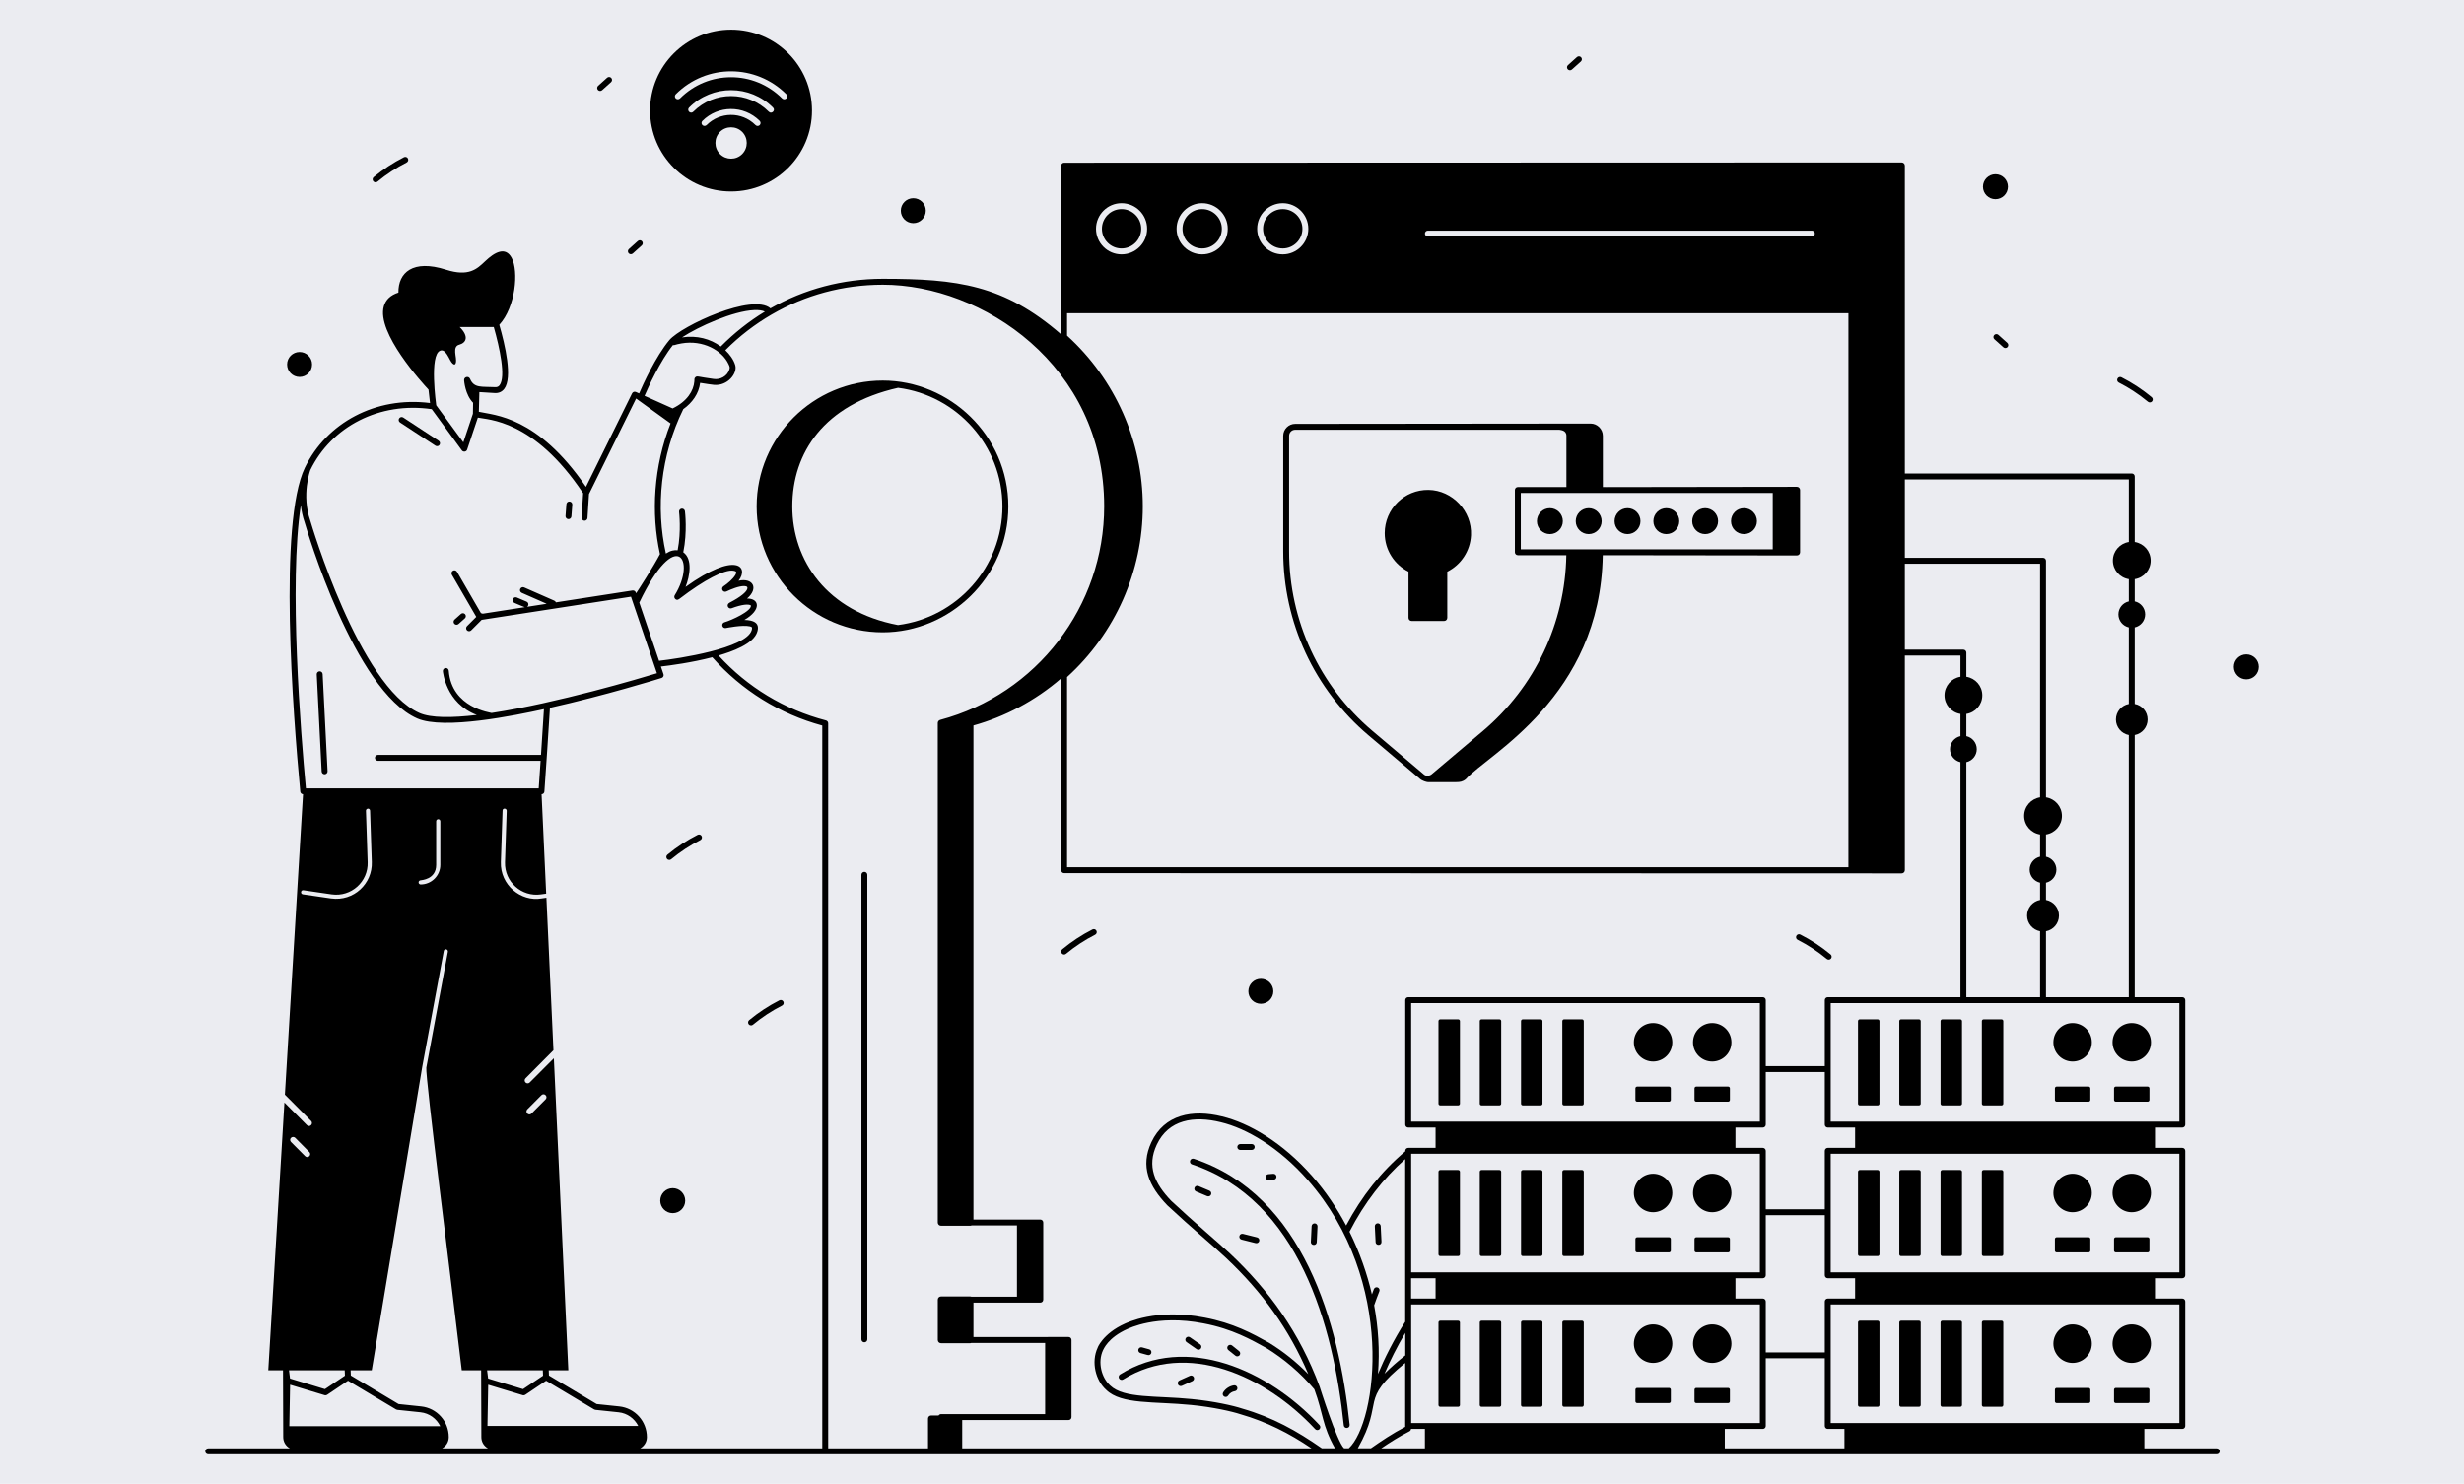 <?xml version="1.0" encoding="iso-8859-1"?>
<!-- Generator: Adobe Illustrator 26.5.0, SVG Export Plug-In . SVG Version: 6.00 Build 0)  -->
<svg version="1.1" id="Layer_1" xmlns="http://www.w3.org/2000/svg" xmlns:xlink="http://www.w3.org/1999/xlink" x="0px" y="0px"
	 viewBox="0 0 850 512" style="enable-background:new 0 0 850 512;" xml:space="preserve">
<g id="Layer_2_00000121279380938038204650000013881072333987970186_">
	<g id="Background">
		<rect style="fill:#EBECF1;" width="850" height="512"/>
	</g>
</g>
<g id="Data_Protection">
	<g>
		<path d="M476.57,428.454l-0.269-5.4c-0.026-0.56-0.497-0.997-1.067-0.967c-0.563,0.028-0.995,0.506-0.967,1.069l0.269,5.4
			c0.033,0.696,0.584,1.007,1.105,0.963C476.135,429.476,476.602,429.113,476.57,428.454z"/>
		<path d="M393.418,466.856c2.608,0.704,2.517,0.722,2.766,0.722c0.448,0,0.858-0.297,0.983-0.748
			c0.149-0.543-0.171-1.104-0.712-1.254l-2.496-0.687c-0.547-0.141-1.104,0.171-1.254,0.712
			C392.556,466.145,392.877,466.707,393.418,466.856z"/>
		<path d="M386.389,474.237c-0.48,0.297-0.627,0.923-0.33,1.401c0.297,0.48,0.929,0.625,1.401,0.33
			c22.04-13.646,49.148-1.226,66.232,17.138c0.384,0.41,1.028,0.435,1.441,0.052c0.412-0.384,0.434-1.029,0.052-1.441
			C437.533,472.746,409.414,459.98,386.389,474.237z"/>
		<path d="M454.239,428.58l0.257-5.4c0.028-0.562-0.406-1.04-0.969-1.067c-0.563-0.015-1.039,0.408-1.065,0.969l-0.257,5.4
			c-0.035,0.698,0.492,1.063,1.019,1.066C453.716,429.551,454.208,429.237,454.239,428.58z"/>
		<path d="M433.655,426.95l-4.864-1.215c-0.553-0.142-1.1,0.195-1.236,0.741c-0.135,0.545,0.195,1.098,0.742,1.235l4.864,1.217
			c0.568,0.135,1.103-0.212,1.236-0.742C434.532,427.639,434.2,427.087,433.655,426.95z"/>
		<path d="M411.838,399.832c-0.547-0.179-1.112,0.113-1.288,0.647c-0.177,0.534,0.113,1.111,0.647,1.288
			c36.78,12.168,48.774,55.667,52.36,90.017c0.069,0.675,0.607,0.958,1.112,0.906c0.51-0.052,0.986-0.445,0.914-1.117
			C461.935,456.625,449.648,412.341,411.838,399.832z"/>
		<path d="M427.85,396.783l3.952-0.004c0.563,0,1.019-0.457,1.019-1.02c0-0.562-0.456-1.018-1.019-1.018l-3.952,0.004
			c-0.563,0-1.019,0.457-1.019,1.02C426.831,396.327,427.286,396.783,427.85,396.783z"/>
		<path d="M437.688,407.174l1.711-0.134c0.561-0.045,0.981-0.535,0.935-1.095c-0.044-0.562-0.527-0.969-1.095-0.936l-1.711,0.134
			c-0.561,0.044-0.981,0.534-0.935,1.096C436.637,406.785,437.109,407.215,437.688,407.174z"/>
		<path d="M417.227,410.842l-3.813-1.597c-0.523-0.216-1.116,0.027-1.333,0.547c-0.217,0.518,0.026,1.115,0.545,1.333l3.813,1.597
			c0.516,0.214,1.115-0.024,1.333-0.547C417.989,411.656,417.746,411.059,417.227,410.842z"/>
		<path d="M412.843,465.527c0.177,0.123,0.38,0.183,0.581,0.183c0.322,0,0.639-0.153,0.836-0.438
			c0.322-0.462,0.207-1.096-0.255-1.417l-3.508-2.44c-0.462-0.318-1.097-0.207-1.419,0.257c-0.32,0.462-0.205,1.097,0.257,1.419
			L412.843,465.527z"/>
		<path d="M426.176,467.771c0.187,0.149,0.412,0.223,0.635,0.223c0.298,0,0.595-0.131,0.796-0.384
			c0.352-0.438,0.279-1.081-0.161-1.431l-2.424-1.94c-0.436-0.346-1.079-0.281-1.433,0.159c-0.35,0.44-0.281,1.081,0.159,1.433
			L426.176,467.771z"/>
		<path d="M425.696,477.992c-1.532,0.221-2.935,1.138-3.749,2.458c-0.295,0.48-0.147,1.106,0.332,1.403
			c0.487,0.296,1.11,0.143,1.403-0.332c0.492-0.798,1.375-1.377,2.304-1.51c0.557-0.08,0.943-0.597,0.864-1.154
			C426.769,478.297,426.244,477.918,425.696,477.992z"/>
		<path d="M410.475,474.693l-3.6,1.616c-0.513,0.231-0.742,0.834-0.511,1.347c0.234,0.522,0.848,0.739,1.347,0.511l3.6-1.616
			c0.513-0.231,0.742-0.834,0.511-1.347C411.591,474.689,410.986,474.458,410.475,474.693z"/>
		<path d="M764.676,499.737h-24.961v-6.704h13.112c0.563,0,1.019-0.456,1.019-1.019v-42.939c0-0.563-0.456-1.019-1.019-1.019h-9.433
			v-7.017h9.433c0.563,0,1.019-0.456,1.019-1.019v-42.937c0-0.563-0.456-1.019-1.019-1.019h-9.433v-7.015h9.433
			c0.563,0,1.019-0.456,1.019-1.019v-42.938c0-0.563-0.456-1.019-1.019-1.019h-16.432v-90.462c2.534-0.478,4.444-2.696,4.444-5.361
			c0-2.676-1.91-4.885-4.444-5.361v-26.411c2.058-0.465,3.591-2.297,3.591-4.49c0-2.201-1.533-4.026-3.591-4.49v-7.657
			c3.118-0.492,5.496-3.168,5.496-6.413c0-3.259-2.379-5.923-5.496-6.413v-22.622c0-0.563-0.456-1.019-1.019-1.019h-78.271V57.16
			c0-0.623-0.489-1.112-1.112-1.112c-264.566,0.081-288.693,0.089-288.908,0.089c-0.563,0-1.019,0.456-1.019,1.019v58.221
			c-19.725-17.136-35.927-19.177-61.522-19.177c-13.839,0-27.085,3.551-38.768,10.198c-6.168-5.349-30.55,5.963-34.846,10.913
			c-4.802,5.764-9.135,15.384-10.449,18.436l-1.108-0.496c-0.501-0.222-1.089-0.013-1.33,0.48l-15.911,32.248
			c-16.752-24.482-31.623-24.685-36.945-25.898c0.014-0.521,0.192-7.322,0.178-6.793c1.141,0.086,2.928,0.196,5.302,0.326
			c1.373,0.086,2.505-0.423,3.291-1.459c2.911-3.84,0.288-15.141-1.722-22.084c5.652-6.128,6.722-18.542,4.272-23.089
			c-2.169-4.045-5.892-1.963-9.208,1.213c-2.765,2.636-5.614,5.358-13.44,2.87c-11.481-3.664-16.506,1.032-16.417,7.889
			c-2.679,0.851-4.359,2.425-5.019,4.679c-2.695,9.128,13.443,26.716,15.391,28.798l0.527,4.628
			c-18.802-2.375-35.694,6.863-43.178,22.318c-9.13,19.06-4.149,84.505-1.583,111.758c0.047,0.502,0.457,0.881,0.953,0.912
			L98.28,377.7l9.048,9.089c0.387,0.387,0.387,1.039-0.02,1.426c-0.332,0.369-0.982,0.444-1.426,0l-7.764-7.805l-5.563,92.393h5.078
			c0.103,31.488,0.067,20.628,0.075,22.978c-0.028,1.559,0.733,3.084,2.3,3.956H71.827c-0.563,0-1.019,0.456-1.019,1.019
			s0.456,1.019,1.019,1.019c1033.703,0,567.435,0,692.849,0c0.563,0,1.019-0.456,1.019-1.019S765.239,499.737,764.676,499.737z
			 M636.269,499.737h-41.275v-6.704h13.113c0.563,0,1.019-0.456,1.019-1.019v-23.349h20.368v23.349c0,0.563,0.456,1.019,1.019,1.019
			h5.756V499.737z M331.929,499.737v-9.775h29.607c0.009,0,0.016,0.005,0.025,0.005h7.051c0.571,0,1.019-0.448,1.019-1.019v-26.614
			c0-0.57-0.448-1.019-1.019-1.019h-7.051c-0.029,0-0.052,0.014-0.081,0.016h-25.673v-11.88h16.008c0.009,0,0.016,0.005,0.025,0.005
			h7.03c0.571,0,1.019-0.449,1.019-1.019v-26.614c0-0.57-0.448-1.019-1.019-1.019h-6.999c-0.01,0-0.019-0.006-0.03-0.006h-16.035
			V250.317c10.769-2.993,21.275-8.471,30.26-16.257v66.184c0,0.563,0.456,1.019,1.019,1.019c0.21,0,24.869,0.007,288.908,0.082
			c0.623,0,1.112-0.49,1.112-1.112v-74.034h19.179v7.312c-3.108,0.491-5.498,3.155-5.498,6.413c0,3.245,2.39,5.92,5.498,6.413v7.658
			c-2.053,0.464-3.592,2.288-3.592,4.489c0,2.192,1.54,4.023,3.592,4.489v81.101h-45.773c-0.563,0-1.019,0.456-1.019,1.019v22.763
			h-20.368v-22.763c0-0.563-0.456-1.019-1.019-1.019H485.791c-0.563,0-1.019,0.456-1.019,1.019v42.938
			c0,0.563,0.456,1.019,1.019,1.019h9.434v7.015h-9.434c-0.563,0-1.019,0.456-1.019,1.019v0.172
			c-8.276,6.945-15.056,15.522-20.397,25.595c-3.229-6.044-6.979-11.647-11.696-17.025c-10.269-11.686-21.844-18.372-31.114-20.599
			c-10.251-2.526-19.907-0.667-24.372,8.882c0,0.001,0,0.001,0,0.001c-3.907,8.365-0.874,15.143,5.5,21.778
			c8.692,8.128,15.189,13.374,20.213,18.109c12.529,11.809,21.772,24.527,28.413,40.124c-3.977-4.057-8.557-7.76-13.456-10.764
			c-5.971-3.317-12.372-6.84-22.324-8.736c-16.923-3.32-27.046,1.974-27.355,2.036c-7.976,3.534-9.729,8.786-9.488,8.277
			c-0.002,0.002-0.004,0.006-0.006,0.01c-2.39,5.045-0.68,11.435,2.927,14.625c5.204,5.123,16.592,3.926,29.265,5.19
			c7.569,0.729,14.367,2.308,16.945,3.174c9.066,2.615,16.941,6.595,24.592,11.793C300.444,499.74,337.966,499.737,331.929,499.737z
			 M150.468,298.409c0-0.401,0-15.97,0-15.039c0-0.387,0.306-0.713,0.713-0.713c0.387,0,0.713,0.326,0.713,0.713v15.039
			c0,3.729-3.036,6.765-6.786,6.765c-0.387,0-0.713-0.326-0.713-0.713s0.326-0.713,0.713-0.713
			C145.313,303.655,150.468,303.516,150.468,298.409z M168.157,491.992l0.259-14.206c7.112,2.163,12.189,3.681,11.945,3.621
			c0.284,0.07,0.619-0.005,0.812-0.133c0.205-0.138,7.708-5.189,7.231-4.868l16.581,9.907c0.127,0.076,0.269,0.121,0.416,0.137
			l7.992,0.838c3.015,0.317,5.49,2.163,6.772,4.705H168.157z M188.228,379.31l-4.891,4.911c-0.333,0.369-0.982,0.444-1.426,0
			c-0.408-0.408-0.408-1.039,0-1.447l4.87-4.891c0.387-0.408,1.039-0.408,1.426,0C188.616,378.27,188.616,378.922,188.228,379.31z
			 M187.256,472.803l0.074,1.861c-0.204,0.137-7.349,4.95-6.893,4.643c-0.205-0.062-12.818-3.898-12.045-3.663l-0.363-2.841H187.256
			z M223.152,495.863c0-5.473-4.104-10.03-9.547-10.601l-7.769-0.814l-16.469-9.841l-0.072-1.804h6.758l-4.993-107.656l-8.334,8.355
			c-0.315,0.35-1.012,0.414-1.426,0c-0.408-0.408-0.408-1.039,0-1.447l9.618-9.68l-2.425-52.616l-1.671,0.245
			c-7.121,1.227-14.306-4.631-14.04-12.553l0.591-17.749c0-0.387,0.265-0.754,0.734-0.693c0.387,0.02,0.693,0.346,0.693,0.734
			l-0.591,17.77c-0.216,6.782,5.759,12.06,12.41,11.086c0.205-0.028,1.999-0.273,1.793-0.245l-1.584-34.305
			c0.512-0.025,0.932-0.42,0.969-0.936c0.657-9.108,1.346-19.767,1.913-28.89c19.245-4.327,37.089-9.856,38.51-10.3
			c0.544-0.17,0.845-0.753,0.662-1.299l-0.896-2.643c3.155-0.363,10.628-1.347,17.727-3.201
			c10.144,11.431,23.225,19.573,37.945,23.566v249.391h-62.811C222.214,498.977,223.152,497.535,223.152,495.863z M232.769,205.366
			c-0.251,0.405-0.201,0.954,0.17,1.297c0.734,0.679,1.311-0.02,1.515-0.095c8.473-6.496,15.565-10.145,18.528-9.649
			c1.214,0.203,1.195,0.622,0.67,1.505c-0.836,1.398-2.678,2.956-4.085,3.884c-0.447,0.295-0.59,0.884-0.328,1.349
			c0.25,0.444,0.825,0.665,1.333,0.427c1.619-0.768,4.388-1.921,6.18-1.864c1.066,0.036,1.203,0.44,1.023,1.01
			c-0.327,1.028-2.17,2.698-6.055,4.691c-1.402,0.718-0.477,2.367,0.667,1.944c3.545-1.324,5.832-1.52,6.65-0.969
			c0.322,1.897-6.548,5.064-9.146,5.822c-0.522,0.152-0.833,0.689-0.704,1.218c0.132,0.545,0.678,0.87,1.191,0.763
			c0.204-0.03,5.663-1.176,8.31-0.58c0.749,0.169,0.891,0.385,0.625,1.292c-1.857,6.327-25.457,9.88-31.96,10.593l-6.819-20.079
			C233.23,181.291,240.366,193.159,232.769,205.366z M368.105,108.08h269.54v191.145h-269.54v-65.612
			c16.609-15.07,26.123-36.509,26.123-58.897c0-22.379-9.516-43.825-26.123-58.917V108.08z M626.048,80.59
			c0,0.55-0.448,1.019-1.019,1.019H492.572c-0.571,0-1.019-0.469-1.019-1.019c0-0.571,0.448-1.019,1.019-1.019h132.456
			C625.599,79.571,626.048,80.019,626.048,80.59z M451.328,78.939c0,4.87-3.974,8.824-8.824,8.824c-4.87,0-8.824-3.953-8.824-8.824
			c0-4.85,3.953-8.824,8.824-8.824C447.354,70.116,451.328,74.089,451.328,78.939z M423.532,78.939c0,4.87-3.974,8.824-8.824,8.824
			c-4.87,0-8.824-3.953-8.824-8.824c0-4.85,3.953-8.824,8.824-8.824C419.558,70.116,423.532,74.089,423.532,78.939z M395.716,78.939
			c0,4.87-3.953,8.824-8.824,8.824c-4.85,0-8.803-3.953-8.803-8.824c0-4.85,3.953-8.824,8.803-8.824
			C391.763,70.116,395.716,74.089,395.716,78.939z M703.757,275.104c-3.108,0.491-5.497,3.155-5.497,6.413
			c0,3.245,2.389,5.92,5.497,6.413v7.658c-2.052,0.464-3.592,2.288-3.592,4.489c0,2.192,1.539,4.023,3.592,4.489v5.953
			c-2.547,0.478-4.481,2.702-4.481,5.397c0,2.685,1.934,4.917,4.481,5.397v22.761h-25.435v-81.101
			c2.058-0.465,3.591-2.297,3.591-4.49c0-2.202-1.533-4.027-3.591-4.49v-7.657c3.118-0.492,5.496-3.168,5.496-6.413
			c0-3.259-2.379-5.923-5.496-6.413v-8.331c0-0.563-0.456-1.019-1.019-1.019h-20.198V194.5h46.651V275.104z M486.81,387.012v-40.9
			h120.277v40.9H486.81z M607.088,439.001H486.81v-40.899h120.277V439.001z M607.088,490.995H486.81v-40.901h120.277V490.995z
			 M486.784,448.056v-7.017h8.441v7.017H486.784z M465.298,499.703h-1.653c-2.446-2.244-8.479-21.431-8.404-21.227
			c-6.879-18.614-17.462-33.275-30.937-45.962c-4.256-4.011-12.237-10.65-20.251-18.156c-5.749-5.978-8.494-11.933-5.013-19.386
			c4.046-8.656,12.803-10.047,22.079-7.756c8.811,2.099,20.049,8.598,30.028,19.954
			C481.791,442.073,474.984,490.788,465.298,499.703z M465.531,425.001c5.073-9.918,11.713-18.46,19.216-25.059v56.119
			c-3.9,6.124-7.21,12.738-9.391,18.016c0.632-8.195,0.114-15.953-1.319-23.689c0.563-1.62,1.158-3.239,1.794-4.84
			c0.207-0.523-0.048-1.114-0.571-1.323c-0.521-0.201-1.114,0.046-1.323,0.571c-0.24,0.603-0.446,1.217-0.676,1.825
			C471.705,439.739,469.012,431.998,465.531,425.001z M453.394,479.361c3.175,8.643,2.622,12.339,7.133,20.354
			c-0.209,0-4.803,0.006-4.523,0.006c-8.719-6.07-16.878-10.653-27.569-13.733c-2.859-0.96-9.712-2.521-17.353-3.258
			c-12.188-1.223-23.336-0.127-28.075-4.651c-2.999-2.66-4.466-8.058-2.474-12.265c0.166-0.204,1.588-4.244,8.434-7.278
			c0.309-0.061,9.895-5.102,26.187-1.916c10.043,1.913,16.508,5.661,21.683,8.495C442.938,468.86,448.652,473.721,453.394,479.361z
			 M472.935,499.701c-0.209,0-4.83,0.002-4.535,0.002c9.401-16.675,0.112-16.269,16.346-29.427v22.04
			C480.312,494.62,476.482,497.218,472.935,499.701z M477.607,473.995c1.859-4.386,4.342-9.379,7.165-14.096v7.767
			C482.149,469.704,479.751,471.825,477.607,473.995z M486.227,493.845c0.312-0.158,0.496-0.469,0.53-0.812h4.789v6.704h-15.079
			C479.442,497.709,482.639,495.67,486.227,493.845z M751.809,490.995H631.531v-40.901h120.277V490.995z M639.947,448.056h-9.435
			c-0.563,0-1.019,0.456-1.019,1.019v17.552h-20.368v-17.552c0-0.563-0.456-1.019-1.019-1.019h-9.434v-7.017h9.434
			c0.563,0,1.019-0.456,1.019-1.019v-20.741h20.368v20.741c0,0.563,0.456,1.019,1.019,1.019h9.435V448.056z M751.809,439.001
			H631.531v-40.899h120.277V439.001z M639.947,396.065h-9.435c-0.563,0-1.019,0.456-1.019,1.019v20.158h-20.368v-20.158
			c0-0.563-0.456-1.019-1.019-1.019h-9.434v-7.015h9.434c0.563,0,1.019-0.456,1.019-1.019v-18.137h20.368v18.137
			c0,0.563,0.456,1.019,1.019,1.019h9.435V396.065z M751.809,387.012H631.531v-40.9h120.277V387.012z M734.358,165.413v21.604
			c-3.108,0.491-5.498,3.155-5.498,6.413c0,3.245,2.39,5.92,5.498,6.413v7.658c-2.053,0.464-3.593,2.288-3.593,4.489
			c0,2.192,1.54,4.023,3.593,4.489v26.412c-2.527,0.477-4.445,2.685-4.445,5.361c0,2.665,1.919,4.882,4.445,5.361v90.462h-28.563
			v-22.761c2.555-0.478,4.482-2.712,4.482-5.398c0-2.697-1.927-4.921-4.482-5.398v-5.951c2.059-0.465,3.592-2.297,3.592-4.49
			c0-2.202-1.533-4.027-3.592-4.49v-7.656c3.118-0.492,5.497-3.168,5.497-6.413c0-3.259-2.379-5.924-5.497-6.413v-81.622
			c0-0.563-0.456-1.019-1.019-1.019h-47.67v-27.049H734.358z M380.906,174.722c0,34.484-23.267,64.791-56.579,73.676
			c-0.446,0.122-0.83,0.542-0.83,1.063v172.356c0,0.632,0.489,1.121,1.121,1.121h10.087c0.163,0,0.315-0.039,0.453-0.102h15.663
			v24.577h-15.727c-0.124-0.047-0.256-0.078-0.397-0.078h-10.081c-0.622,0-1.11,0.488-1.11,1.11v13.9c0,0.622,0.488,1.11,1.11,1.11
			h10.081c0.155,0,0.303-0.03,0.436-0.086h25.409v24.555h-35.924c-0.358,0-0.657,0.195-0.838,0.473h-2.575
			c-0.596,0-1.064,0.469-1.064,1.064v10.276h-34.445V249.564c0-0.464-0.313-0.869-0.762-0.986
			c-14.317-3.733-27.093-11.464-37.049-22.398c4.371-1.277,12.224-3.944,13.396-8.347c0.517-1.813-0.007-3.163-2.303-3.691
			c-0.665-0.155-1.422-0.226-2.205-0.241c6.019-3.491,5.192-7.451,0.939-7.382c4.124-3.559,2.025-7.218-2.937-6.139
			c3.729-4.76-0.791-10.377-18.28,2.132c1.493-3.738,2.492-9.644-0.788-11.956c1.446-7.026,0.613-13.876,0.575-14.174
			c-0.071-0.556-0.581-0.947-1.138-0.883c-0.558,0.071-0.954,0.58-0.884,1.138c0.009,0.069,0.804,6.622-0.49,13.221
			c-1.17-0.117-2.421,0.073-4.057,1.139c-3.538-15.831-1.888-33.765,5.999-49.83c3.074-2.182,5.367-5.343,5.812-9.065
			c2.71,0.398,3.617,0.593,4.768,0.691c4.777,0.428,8.144-4.007,7.348-6.763c-0.543-1.923-1.963-3.817-3.425-5.19
			c4.832-4.859,10.2-8.971,15.96-12.319c0.012-0.008,0.026-0.008,0.038-0.017c0.004-0.003,0.006-0.008,0.01-0.011
			c11.516-6.683,24.621-10.257,38.323-10.257C338.833,98.237,380.906,126.029,380.906,174.722z M260.146,106.996
			c1.594-0.079,2.85,0.109,3.701,0.525c-5.471,3.324-10.568,7.351-15.197,12.028c-3.627-2.658-8.252-3.903-13.379-3.138
			C240.967,112.66,252.872,107.325,260.146,106.996z M232.136,119.069c0.595,0.135,0.548-0.169,2.975-0.583
			c7.333-1.277,13.961,2.36,16.204,7.148c0.436,0.926,0.502,1.163,0.287,1.866c-0.707,2.312-3.159,3.604-5.45,3.25
			c-5.369-0.706-5.63-1.166-6.269-0.589c-0.003,0.002-0.004,0.006-0.006,0.009c0,0-0.001,0-0.002,0.001
			c-0.433,0.391-0.302,0.788-0.351,1.403c-0.256,3.258-2.46,6.924-7.487,9.347l-9.693-4.341
			C223.584,133.715,227.698,124.61,232.136,119.069z M172.336,132.924c-0.376,0.495-0.852,0.692-1.549,0.656
			c-0.002,0-0.003,0-0.005,0c-4.548-0.251-7.244,0.47-8.626-2.854c-0.481-1.106-2.113-0.729-2.063,0.468
			c0.02,0.223,0.357,4.981,3.11,7.779l-0.064,3.786c-0.072,0.214-3.519,10.5-3.306,9.864c-0.149-0.204-9.969-13.629-9.348-12.779
			c-0.005-0.204-2.476-17.489,1.4-18.856c0.404-0.15,0.744-0.128,1.127,0.084c0.872,0.468,1.565,1.832,2.233,3.106
			c1.19,2.271,2.383,2.143,2.02-0.681c-0.164-1.279-0.468-2.679-0.021-3.636c0.234-0.489,0.617-0.787,1.212-0.936
			c2.417-0.686,3.36-2.849,0.127-6.082h11.749C172.378,120.018,174.54,130.015,172.336,132.924z M148.935,141.18
			c0.149,0.204,11.108,15.203,10.41,14.248c0.434,0.593,1.537,0.5,1.799-0.286c0.072-0.214,3.946-11.779,3.702-11.053
			c3.303,0.764,19.299,0.524,36.315,26.108l-0.533,8.381c-0.037,0.585,0.427,1.084,1.018,1.084c0.533,0,0.981-0.415,1.016-0.954
			l0.525-8.26l16.251-32.937c0.204,0.147,12.685,9.158,11.889,8.583c-5.824,14.813-6.792,30.867-3.661,45.092
			c-1.947,3.816-7.754,12.897-8.244,13.528l-0.1-0.296c-0.159-0.469-0.627-0.749-1.121-0.68l-26.434,4.097
			c-0.093-0.248-0.28-0.46-0.542-0.576l-10.422-4.578c-0.517-0.224-1.116,0.008-1.343,0.523c-0.226,0.515,0.008,1.116,0.523,1.343
			l8.605,3.78l-6.768,1.049c0.164-0.107,0.299-0.262,0.38-0.456c0.219-0.518-0.024-1.115-0.542-1.334l-3.398-1.435
			c-0.518-0.218-1.115,0.024-1.334,0.542s0.024,1.115,0.542,1.334c1.995,0.827,3.221,1.39,3.569,1.47l-14.529,2.252
			c-0.18-0.11-0.377-0.169-0.58-0.157l-8.282-14.3c-0.283-0.487-0.905-0.654-1.392-0.371c-0.488,0.282-0.654,0.905-0.371,1.392
			l8.416,14.532l-3.203,3.203c-0.398,0.398-0.398,1.043,0,1.441c0.398,0.398,1.043,0.398,1.441,0l3.622-3.622l51.508-7.983
			l8.95,26.4c-5.694,1.733-34.489,10.312-57.031,13.719c-0.233-0.153-13.785-1.715-14.778-14.573
			c-0.043-0.56-0.529-1.005-1.092-0.939c-0.56,0.042-0.981,0.528-0.94,1.089c0.009,0.124,0.967,11.066,11.711,15.115
			c-8.6,1.019-15.834,1.059-19.769-0.678c-20.84-9.187-37.479-65.695-37.645-66.265c-0.003-0.009-0.01-0.016-0.013-0.025
			c-0.003-0.009-0.001-0.019-0.004-0.028c-3.143-8.96-0.049-17.41-0.009-17.517C114.366,147.156,130.931,138.55,148.935,141.18z
			 M103.778,174.307c0.21,1.917,0.617,3.941,1.338,6.011c0,0.001,0,0.001,0,0.002c0.687,2.363,17.074,57.992,38.78,67.561
			c9.22,4.063,33.912-1.044,43.745-3.197c-0.355,5.692-0.693,10.964-1.014,15.788h-56.258c-0.563,0-1.019,0.456-1.019,1.019
			s0.456,1.019,1.019,1.019h56.122c-0.229,3.415-0.449,6.59-0.658,9.51h-80.308C103.783,253.284,99.597,201.355,103.778,174.307z
			 M104.455,308.578c-0.387-0.061-0.652-0.408-0.591-0.815c0.041-0.387,0.408-0.652,0.795-0.591l9.761,1.426
			c6.76,0.953,12.622-4.377,12.41-11.086l-0.591-17.77c-0.02-0.387,0.306-0.713,0.693-0.734c0.387-0.041,0.713,0.306,0.734,0.693
			l0.591,17.749c0.249,7.429-6.195,13.634-14.04,12.553L104.455,308.578z M99.813,492.096l0.26-14.31
			c7.112,2.163,12.189,3.681,11.945,3.621c0.284,0.07,0.62-0.006,0.812-0.133c0.205-0.138,7.708-5.19,7.232-4.869l16.58,9.907
			c0.127,0.076,0.269,0.121,0.416,0.137l7.992,0.838c3.056,0.322,5.559,2.213,6.823,4.809H99.813z M100.4,392.596
			c0.387-0.387,1.039-0.387,1.447,0l4.87,4.911c0.387,0.387,0.387,1.039-0.02,1.426c-0.333,0.37-0.983,0.444-1.426,0l-4.87-4.891
			C99.992,393.635,99.992,393.004,100.4,392.596z M118.915,472.803l0.074,1.862c-0.204,0.137-7.349,4.95-6.893,4.642
			c-0.205-0.062-12.818-3.898-12.045-3.663l-0.363-2.841H118.915z M154.811,495.863c0-5.473-4.104-10.03-9.547-10.601l-7.769-0.814
			l-16.468-9.841l-0.072-1.803h7.282c0.034-0.204,17.379-104.497,17.423-104.702l7.438-39.981c0.061-0.387,0.448-0.632,0.815-0.57
			c0.387,0.081,0.652,0.448,0.591,0.835l-7.438,39.981c-0.455,2.73,8.725,74.692,12.227,104.437h6.682
			c0.103,31.488,0.068,20.628,0.075,22.978c-0.028,1.559,0.733,3.084,2.3,3.956h-15.844
			C153.872,498.977,154.811,497.535,154.811,495.863z"/>
		<path d="M545.731,351.718h-6.17c-0.343,0-0.613,0.27-0.613,0.613v28.47c0,0.331,0.27,0.613,0.613,0.613h6.17
			c0.343,0,0.613-0.282,0.613-0.613v-28.47C546.345,351.988,546.075,351.718,545.731,351.718z"/>
		<path d="M503.021,351.718h-6.182c-0.343,0-0.613,0.27-0.613,0.613v28.47c0,0.331,0.27,0.613,0.613,0.613h6.182
			c0.331,0,0.613-0.282,0.613-0.613v-28.47C503.634,351.988,503.352,351.718,503.021,351.718z"/>
		<path d="M570.263,352.993c-3.655,0-6.636,2.981-6.636,6.648c0,3.655,2.981,6.624,6.636,6.624c3.655,0,6.624-2.968,6.624-6.624
			C576.887,355.974,573.919,352.993,570.263,352.993z"/>
		<path d="M590.649,352.993c-3.655,0-6.624,2.981-6.624,6.648c0,3.655,2.969,6.624,6.624,6.624c3.655,0,6.636-2.968,6.636-6.624
			C597.285,355.974,594.305,352.993,590.649,352.993z"/>
		<path d="M596.145,374.913h-10.99c-0.331,0-0.613,0.27-0.613,0.613v3.986c0,0.344,0.282,0.613,0.613,0.613h10.99
			c0.344,0,0.613-0.27,0.613-0.613v-3.986C596.758,375.183,596.488,374.913,596.145,374.913z"/>
		<path d="M531.49,351.718h-6.17c-0.343,0-0.613,0.27-0.613,0.613v28.47c0,0.331,0.27,0.613,0.613,0.613h6.17
			c0.343,0,0.613-0.282,0.613-0.613v-28.47C532.104,351.988,531.834,351.718,531.49,351.718z"/>
		<path d="M575.759,374.913h-10.99c-0.343,0-0.613,0.27-0.613,0.613v3.986c0,0.344,0.27,0.613,0.613,0.613h10.99
			c0.331,0,0.613-0.27,0.613-0.613v-3.986C576.372,375.183,576.09,374.913,575.759,374.913z"/>
		<path d="M517.25,351.718h-6.17c-0.344,0-0.613,0.27-0.613,0.613v28.47c0,0.331,0.27,0.613,0.613,0.613h6.17
			c0.344,0,0.613-0.282,0.613-0.613v-28.47C517.863,351.988,517.593,351.718,517.25,351.718z"/>
		<path d="M496.839,433.397h6.182c0.331,0,0.613-0.27,0.613-0.613v-28.469c0-0.331-0.282-0.613-0.613-0.613h-6.182
			c-0.343,0-0.613,0.282-0.613,0.613v28.469C496.226,433.127,496.496,433.397,496.839,433.397z"/>
		<path d="M525.321,433.397h6.17c0.343,0,0.613-0.27,0.613-0.613v-28.469c0-0.331-0.27-0.613-0.613-0.613h-6.17
			c-0.343,0-0.613,0.282-0.613,0.613v28.469C524.707,433.127,524.977,433.397,525.321,433.397z"/>
		<path d="M539.562,433.397h6.17c0.343,0,0.613-0.27,0.613-0.613v-28.469c0-0.331-0.27-0.613-0.613-0.613h-6.17
			c-0.343,0-0.613,0.282-0.613,0.613v28.469C538.948,433.127,539.218,433.397,539.562,433.397z"/>
		<path d="M570.263,418.261c3.655,0,6.624-2.981,6.624-6.636s-2.968-6.636-6.624-6.636c-3.655,0-6.636,2.981-6.636,6.636
			S566.608,418.261,570.263,418.261z"/>
		<path d="M511.08,433.397h6.17c0.344,0,0.613-0.27,0.613-0.613v-28.469c0-0.331-0.27-0.613-0.613-0.613h-6.17
			c-0.344,0-0.613,0.282-0.613,0.613v28.469C510.467,433.127,510.736,433.397,511.08,433.397z"/>
		<path d="M575.759,426.908h-10.99c-0.343,0-0.613,0.27-0.613,0.613v3.987c0,0.331,0.27,0.613,0.613,0.613h10.99
			c0.331,0,0.613-0.282,0.613-0.613v-3.987C576.372,427.178,576.09,426.908,575.759,426.908z"/>
		<path d="M590.649,418.261c3.655,0,6.636-2.981,6.636-6.636s-2.981-6.636-6.636-6.636c-3.655,0-6.624,2.981-6.624,6.636
			S586.994,418.261,590.649,418.261z"/>
		<path d="M596.145,426.908h-10.99c-0.331,0-0.613,0.27-0.613,0.613v3.987c0,0.331,0.282,0.613,0.613,0.613h10.99
			c0.344,0,0.613-0.282,0.613-0.613v-3.987C596.758,427.178,596.488,426.908,596.145,426.908z"/>
		<path d="M596.145,478.892h-10.99c-0.331,0-0.613,0.282-0.613,0.613v3.999c0,0.331,0.282,0.613,0.613,0.613h10.99
			c0.344,0,0.613-0.282,0.613-0.613v-3.999C596.758,479.174,596.488,478.892,596.145,478.892z"/>
		<path d="M496.839,485.393h6.182c0.331,0,0.613-0.27,0.613-0.613V456.31c0-0.343-0.282-0.613-0.613-0.613h-6.182
			c-0.343,0-0.613,0.27-0.613,0.613v28.469C496.226,485.123,496.496,485.393,496.839,485.393z"/>
		<path d="M590.649,470.257c3.655,0,6.636-2.981,6.636-6.636c0-3.668-2.981-6.648-6.636-6.648c-3.655,0-6.624,2.981-6.624,6.648
			C584.026,467.276,586.994,470.257,590.649,470.257z"/>
		<path d="M525.321,485.393h6.17c0.343,0,0.613-0.27,0.613-0.613V456.31c0-0.343-0.27-0.613-0.613-0.613h-6.17
			c-0.343,0-0.613,0.27-0.613,0.613v28.469C524.707,485.123,524.977,485.393,525.321,485.393z"/>
		<path d="M511.08,485.393h6.17c0.344,0,0.613-0.27,0.613-0.613V456.31c0-0.343-0.27-0.613-0.613-0.613h-6.17
			c-0.344,0-0.613,0.27-0.613,0.613v28.469C510.467,485.123,510.736,485.393,511.08,485.393z"/>
		<path d="M575.759,478.892h-10.99c-0.343,0-0.613,0.282-0.613,0.613v3.999c0,0.331,0.27,0.613,0.613,0.613h10.99
			c0.331,0,0.613-0.282,0.613-0.613v-3.999C576.372,479.174,576.09,478.892,575.759,478.892z"/>
		<path d="M539.562,485.393h6.17c0.343,0,0.613-0.27,0.613-0.613V456.31c0-0.343-0.27-0.613-0.613-0.613h-6.17
			c-0.343,0-0.613,0.27-0.613,0.613v28.469C538.948,485.123,539.218,485.393,539.562,485.393z"/>
		<path d="M570.263,470.257c3.655,0,6.624-2.981,6.624-6.636c0-3.668-2.968-6.648-6.624-6.648c-3.655,0-6.636,2.981-6.636,6.648
			C563.627,467.276,566.608,470.257,570.263,470.257z"/>
		<path d="M690.453,351.718h-6.17c-0.343,0-0.613,0.27-0.613,0.613v28.47c0,0.331,0.27,0.613,0.613,0.613h6.17
			c0.343,0,0.613-0.282,0.613-0.613v-28.47C691.066,351.988,690.796,351.718,690.453,351.718z"/>
		<path d="M647.743,351.718h-6.182c-0.343,0-0.613,0.27-0.613,0.613v28.47c0,0.331,0.27,0.613,0.613,0.613h6.182
			c0.331,0,0.613-0.282,0.613-0.613v-28.47C648.356,351.988,648.074,351.718,647.743,351.718z"/>
		<path d="M714.985,352.993c-3.655,0-6.636,2.981-6.636,6.648c0,3.655,2.981,6.624,6.636,6.624s6.624-2.968,6.624-6.624
			C721.609,355.974,718.64,352.993,714.985,352.993z"/>
		<path d="M728.747,359.642c0,3.655,2.969,6.624,6.624,6.624c3.655,0,6.636-2.968,6.636-6.624c0-3.668-2.981-6.648-6.636-6.648
			C731.716,352.993,728.747,355.974,728.747,359.642z"/>
		<path d="M740.866,374.913h-10.99c-0.331,0-0.613,0.27-0.613,0.613v3.986c0,0.344,0.282,0.613,0.613,0.613h10.99
			c0.343,0,0.613-0.27,0.613-0.613v-3.986C741.48,375.183,741.21,374.913,740.866,374.913z"/>
		<path d="M676.212,351.718h-6.17c-0.343,0-0.613,0.27-0.613,0.613v28.47c0,0.331,0.27,0.613,0.613,0.613h6.17
			c0.343,0,0.613-0.282,0.613-0.613v-28.47C676.826,351.988,676.556,351.718,676.212,351.718z"/>
		<path d="M720.48,374.913h-10.99c-0.343,0-0.613,0.27-0.613,0.613v3.986c0,0.344,0.27,0.613,0.613,0.613h10.99
			c0.331,0,0.613-0.27,0.613-0.613v-3.986C721.094,375.183,720.811,374.913,720.48,374.913z"/>
		<path d="M661.971,351.718h-6.17c-0.344,0-0.613,0.27-0.613,0.613v28.47c0,0.331,0.27,0.613,0.613,0.613h6.17
			c0.344,0,0.613-0.282,0.613-0.613v-28.47C662.585,351.988,662.315,351.718,661.971,351.718z"/>
		<path d="M641.561,433.397h6.182c0.331,0,0.613-0.27,0.613-0.613v-28.469c0-0.331-0.282-0.613-0.613-0.613h-6.182
			c-0.343,0-0.613,0.282-0.613,0.613v28.469C640.947,433.127,641.217,433.397,641.561,433.397z"/>
		<path d="M670.042,433.397h6.17c0.343,0,0.613-0.27,0.613-0.613v-28.469c0-0.331-0.27-0.613-0.613-0.613h-6.17
			c-0.343,0-0.613,0.282-0.613,0.613v28.469C669.429,433.127,669.699,433.397,670.042,433.397z"/>
		<path d="M684.283,433.397h6.17c0.343,0,0.613-0.27,0.613-0.613v-28.469c0-0.331-0.27-0.613-0.613-0.613h-6.17
			c-0.343,0-0.613,0.282-0.613,0.613v28.469C683.67,433.127,683.94,433.397,684.283,433.397z"/>
		<path d="M714.985,418.261c3.655,0,6.624-2.981,6.624-6.636s-2.968-6.636-6.624-6.636s-6.636,2.981-6.636,6.636
			S711.33,418.261,714.985,418.261z"/>
		<path d="M655.802,433.397h6.17c0.344,0,0.613-0.27,0.613-0.613v-28.469c0-0.331-0.27-0.613-0.613-0.613h-6.17
			c-0.344,0-0.613,0.282-0.613,0.613v28.469C655.188,433.127,655.458,433.397,655.802,433.397z"/>
		<path d="M720.48,426.908h-10.99c-0.343,0-0.613,0.27-0.613,0.613v3.987c0,0.331,0.27,0.613,0.613,0.613h10.99
			c0.331,0,0.613-0.282,0.613-0.613v-3.987C721.094,427.178,720.811,426.908,720.48,426.908z"/>
		<path d="M735.371,418.261c3.655,0,6.636-2.981,6.636-6.636s-2.981-6.636-6.636-6.636c-3.655,0-6.624,2.981-6.624,6.636
			S731.716,418.261,735.371,418.261z"/>
		<path d="M740.866,426.908h-10.99c-0.331,0-0.613,0.27-0.613,0.613v3.987c0,0.331,0.282,0.613,0.613,0.613h10.99
			c0.343,0,0.613-0.282,0.613-0.613v-3.987C741.48,427.178,741.21,426.908,740.866,426.908z"/>
		<path d="M740.866,478.892h-10.99c-0.331,0-0.613,0.282-0.613,0.613v3.999c0,0.331,0.282,0.613,0.613,0.613h10.99
			c0.343,0,0.613-0.282,0.613-0.613v-3.999C741.48,479.174,741.21,478.892,740.866,478.892z"/>
		<path d="M641.561,485.393h6.182c0.331,0,0.613-0.27,0.613-0.613V456.31c0-0.343-0.282-0.613-0.613-0.613h-6.182
			c-0.343,0-0.613,0.27-0.613,0.613v28.469C640.947,485.123,641.217,485.393,641.561,485.393z"/>
		<path d="M735.371,470.257c3.655,0,6.636-2.981,6.636-6.636c0-3.668-2.981-6.648-6.636-6.648c-3.655,0-6.624,2.981-6.624,6.648
			C728.747,467.276,731.716,470.257,735.371,470.257z"/>
		<path d="M670.042,485.393h6.17c0.343,0,0.613-0.27,0.613-0.613V456.31c0-0.343-0.27-0.613-0.613-0.613h-6.17
			c-0.343,0-0.613,0.27-0.613,0.613v28.469C669.429,485.123,669.699,485.393,670.042,485.393z"/>
		<path d="M655.802,485.393h6.17c0.344,0,0.613-0.27,0.613-0.613V456.31c0-0.343-0.27-0.613-0.613-0.613h-6.17
			c-0.344,0-0.613,0.27-0.613,0.613v28.469C655.188,485.123,655.458,485.393,655.802,485.393z"/>
		<path d="M720.48,478.892h-10.99c-0.343,0-0.613,0.282-0.613,0.613v3.999c0,0.331,0.27,0.613,0.613,0.613h10.99
			c0.331,0,0.613-0.282,0.613-0.613v-3.999C721.094,479.174,720.811,478.892,720.48,478.892z"/>
		<path d="M684.283,485.393h6.17c0.343,0,0.613-0.27,0.613-0.613V456.31c0-0.343-0.27-0.613-0.613-0.613h-6.17
			c-0.343,0-0.613,0.27-0.613,0.613v28.469C683.67,485.123,683.94,485.393,684.283,485.393z"/>
		<path d="M714.985,470.257c3.655,0,6.624-2.981,6.624-6.636c0-3.668-2.968-6.648-6.624-6.648s-6.636,2.981-6.636,6.648
			C708.349,467.276,711.33,470.257,714.985,470.257z"/>
		<path d="M380.127,78.939c0,3.749,3.036,6.786,6.765,6.786c3.749,0,6.786-3.036,6.786-6.786c0-3.729-3.036-6.786-6.786-6.786
			C383.163,72.154,380.127,75.21,380.127,78.939z"/>
		<path d="M435.718,78.939c0,3.749,3.036,6.786,6.786,6.786c3.729,0,6.786-3.036,6.786-6.786c0-3.729-3.057-6.786-6.786-6.786
			C438.754,72.154,435.718,75.21,435.718,78.939z"/>
		<path d="M407.923,78.939c0,3.749,3.036,6.786,6.786,6.786c3.729,0,6.786-3.036,6.786-6.786c0-3.729-3.057-6.786-6.786-6.786
			C410.959,72.154,407.923,75.21,407.923,78.939z"/>
		<path d="M472.148,253.766l17.715,14.988c0.696,0.641,2.254,1.107,2.71,1.107h9.72c1.316,0,2.291-0.122,3.362-1.019
			c7.484-8.502,46.442-28.152,47.245-77.274c6.846,0.009-24.801-0.031,66.956,0.084c0.623,0,1.112-0.489,1.112-1.112v-21.462
			c0-0.622-0.489-1.112-1.112-1.112c-107.817,0.157-48.304,0.07-66.924,0.098v-17.678c0-2.323-1.916-4.239-4.239-4.239
			c-26.4,0.026-66.306,0.066-101.889,0.101c-2.281,0-4.137,1.856-4.137,4.137v39.798
			C442.667,214.747,453.414,237.923,472.148,253.766z M611.538,189.529h-86.911V170.1h86.911V189.529z M444.705,150.384
			c0-1.177,0.921-2.099,2.099-2.099h91.124c0.307,0.121,2.43,0.067,2.43,2.099v17.668h-16.751c-0.563,0-1.019,0.456-1.019,1.019v0
			c0,0.003-0.002,0.006-0.002,0.01v21.467c0,0.568,0.462,1.02,1.021,1.02h16.719c-0.393,23.401-10.804,45.419-28.701,60.583
			l-17.749,14.998c-0.62,0.551-1.919,0.758-2.663,0.077l-17.749-15.018c-18.278-15.455-28.76-38.063-28.76-62.027V150.384z"/>
		<path d="M534.654,184.285c2.469,0,4.471-2.001,4.471-4.47c0-2.469-2.002-4.471-4.471-4.471s-4.47,2.003-4.47,4.471
			C530.184,182.283,532.186,184.285,534.654,184.285z"/>
		<path d="M548.046,184.285c2.469,0,4.471-2.001,4.471-4.47c0-2.469-2.002-4.471-4.471-4.471c-2.469,0-4.47,2.003-4.47,4.471
			C543.575,182.283,545.577,184.285,548.046,184.285z"/>
		<path d="M561.437,184.285c2.469,0,4.47-2.001,4.47-4.47c0-2.469-2.002-4.471-4.47-4.471c-2.469,0-4.47,2.003-4.47,4.471
			C556.967,182.283,558.968,184.285,561.437,184.285z"/>
		<path d="M574.828,184.285c2.469,0,4.47-2.001,4.47-4.47c0-2.469-2.002-4.471-4.47-4.471c-2.469,0-4.47,2.003-4.47,4.471
			C570.358,182.283,572.36,184.285,574.828,184.285z"/>
		<path d="M588.22,184.285c2.469,0,4.47-2.001,4.47-4.47c0-2.469-2.002-4.471-4.47-4.471c-2.469,0-4.47,2.003-4.47,4.471
			C583.75,182.283,585.751,184.285,588.22,184.285z"/>
		<path d="M601.611,184.285c2.469,0,4.471-2.001,4.471-4.47c0-2.469-2.002-4.471-4.471-4.471c-2.469,0-4.47,2.003-4.47,4.471
			C597.141,182.283,599.143,184.285,601.611,184.285z"/>
		<path d="M485.885,197.252v15.924c0,0.603,0.489,1.092,1.092,1.092h11.193c0.603,0,1.092-0.489,1.092-1.092v-15.924
			c4.678-2.339,7.937-7.085,8.192-12.613c0.379-8.249-6.407-15.486-14.664-15.603c-8.329-0.118-15.112,6.604-15.112,14.905
			C477.678,189.766,481.011,194.815,485.885,197.252z"/>
		<path d="M261.02,174.744c0,23.959,19.518,43.433,43.5,43.433c22.973,0,43.328-18.887,43.328-43.442
			c0-24.553-20.339-43.425-43.328-43.425C280.538,131.311,261.02,150.785,261.02,174.744z M345.811,174.735
			c0,20.99-15.75,38.336-36.046,40.933c-24.614-4.7-36.443-22.309-36.443-40.924c0-18.495,10.88-35.15,36.477-40.935
			C330.078,136.421,345.811,153.757,345.811,174.735z"/>
		<path d="M137.992,145.768l12.22,8.021c0.468,0.308,1.101,0.179,1.411-0.293c0.308-0.471,0.178-1.102-0.293-1.411l-12.22-8.021
			c-0.467-0.306-1.1-0.176-1.411,0.293C137.391,144.827,137.521,145.459,137.992,145.768z"/>
		<path d="M158.169,215.31l2.186-1.947c0.42-0.375,0.458-1.019,0.084-1.439c-0.376-0.422-1.02-0.456-1.439-0.084l-2.186,1.947
			c-0.42,0.375-0.458,1.019-0.084,1.439C157.107,215.648,157.749,215.683,158.169,215.31z"/>
		<path d="M196.102,179.121c0.528,0,0.975-0.407,1.015-0.942l0.303-4.043c0.042-0.561-0.378-1.051-0.939-1.093
			c-0.566-0.061-1.051,0.377-1.093,0.939l-0.303,4.043C195.041,178.615,195.505,179.121,196.102,179.121z"/>
		<path d="M252.195,66.061c15.426,0,27.918-12.492,27.918-27.918s-12.492-27.918-27.918-27.918s-27.938,12.492-27.938,27.918
			S236.769,66.061,252.195,66.061z M256.026,53.161c-2.119,2.119-5.541,2.121-7.662,0c-2.099-2.119-2.099-5.543,0-7.662
			c2.099-2.099,5.543-2.099,7.662,0C258.125,47.619,258.125,51.042,256.026,53.161z M262.078,43.156
			c-0.378,0.378-1.01,0.437-1.447,0c-4.768-4.768-12.333-4.582-16.873,0c-0.408,0.387-1.06,0.387-1.447,0
			c-0.408-0.408-0.408-1.039,0-1.447c5.399-5.399,14.196-5.527,19.767,0C262.465,42.117,262.465,42.748,262.078,43.156z
			 M265.216,38.55c-7.129-7.171-18.824-7.239-26.063,0c-0.387,0.408-1.039,0.408-1.447,0c-0.387-0.387-0.387-1.039,0-1.426
			c8.055-8.055,21.013-7.986,28.957,0C267.637,38.049,266.179,39.514,265.216,38.55z M233.121,32.518
			c10.634-10.634,27.687-10.46,38.148,0c0.387,0.408,0.387,1.039,0,1.447c-0.369,0.369-1.053,0.394-1.447,0
			c-9.762-9.762-25.493-9.761-35.254,0c-0.408,0.387-1.06,0.387-1.447,0C232.713,33.558,232.713,32.926,233.121,32.518z"/>
		<path d="M111.98,267.154c0.018,0,0.035,0,0.053-0.001c0.562-0.029,0.994-0.507,0.966-1.07l-1.698-33.487
			c-0.028-0.562-0.5-0.978-1.07-0.966c-0.562,0.029-0.994,0.507-0.966,1.07l1.698,33.487
			C110.991,266.732,111.441,267.154,111.98,267.154z"/>
		<path d="M298.181,300.821c-0.563,0-1.019,0.456-1.019,1.019v160.284c0,0.563,0.456,1.019,1.019,1.019s1.019-0.456,1.019-1.019
			V301.84C299.2,301.276,298.744,300.821,298.181,300.821z"/>
		<path d="M232.072,409.969c-2.378,0-4.309,1.925-4.309,4.303c0,2.378,1.93,4.309,4.309,4.309s4.303-1.93,4.303-4.309
			C236.376,411.894,234.451,409.969,232.072,409.969z"/>
		<path d="M218.302,87.455l3.092-2.776c0.419-0.376,0.454-1.02,0.078-1.439c-0.378-0.42-1.024-0.455-1.439-0.078l-3.092,2.776
			c-0.419,0.376-0.454,1.02-0.078,1.439C217.241,87.798,217.888,87.829,218.302,87.455z"/>
		<path d="M774.883,225.785c-2.378,0-4.303,1.925-4.303,4.303c0,2.378,1.925,4.309,4.303,4.309c2.379,0,4.309-1.93,4.309-4.309
			C779.192,227.71,777.261,225.785,774.883,225.785z"/>
		<path d="M730.891,132.004c3.556,1.806,6.941,4.031,10.06,6.612c0.43,0.357,1.074,0.3,1.433-0.135
			c0.36-0.434,0.299-1.076-0.135-1.435c-3.234-2.677-6.744-4.984-10.434-6.859c-0.498-0.253-1.114-0.054-1.369,0.447
			C730.189,131.136,730.39,131.749,730.891,132.004z"/>
		<path d="M689.355,115.536c-0.418-0.376-1.063-0.34-1.439,0.078c-0.376,0.419-0.34,1.063,0.078,1.439l3.091,2.774
			c0.413,0.374,1.061,0.345,1.439-0.076c0.376-0.419,0.342-1.063-0.078-1.439L689.355,115.536z"/>
		<path d="M542.26,23.987l3.093-2.776c0.418-0.376,0.454-1.02,0.078-1.439c-0.376-0.42-1.021-0.455-1.439-0.078l-3.092,2.776
			c-0.418,0.376-0.454,1.02-0.078,1.439C541.197,24.327,541.841,24.363,542.26,23.987z"/>
		<path d="M688.35,68.73c2.378,0,4.309-1.93,4.309-4.309c0-2.379-1.93-4.303-4.309-4.303c-2.379,0-4.303,1.925-4.303,4.303
			C684.047,66.799,685.972,68.73,688.35,68.73z"/>
		<path d="M315.06,77c2.379,0,4.303-1.93,4.303-4.309c0-2.378-1.925-4.303-4.303-4.303c-2.378,0-4.309,1.925-4.309,4.303
			C310.751,75.07,312.681,77,315.06,77z"/>
		<path d="M240.669,288.046c-3.689,1.874-7.2,4.181-10.435,6.859c-0.434,0.359-0.494,1.001-0.135,1.435
			c0.202,0.244,0.493,0.369,0.786,0.369c0.229,0,0.459-0.077,0.649-0.234c3.119-2.582,6.503-4.807,10.059-6.612
			c0.501-0.255,0.701-0.868,0.447-1.37C241.784,287.991,241.17,287.792,240.669,288.046z"/>
		<path d="M434.957,346.347c2.378,0,4.303-1.93,4.303-4.309c0-2.378-1.925-4.303-4.303-4.303c-2.378,0-4.309,1.925-4.309,4.303
			C430.648,344.417,432.578,346.347,434.957,346.347z"/>
		<path d="M378.238,321.14c-0.255-0.501-0.87-0.698-1.369-0.447c-3.693,1.876-7.204,4.183-10.436,6.859
			c-0.432,0.359-0.494,1.002-0.133,1.435c0.358,0.434,0.999,0.494,1.435,0.135c3.114-2.58,6.497-4.804,10.058-6.612
			C378.294,322.255,378.495,321.642,378.238,321.14z"/>
		<path d="M620.13,324.273c3.554,1.805,6.939,4.03,10.06,6.612c0.429,0.357,1.074,0.3,1.433-0.135
			c0.36-0.434,0.299-1.076-0.135-1.435c-3.236-2.678-6.746-4.985-10.434-6.859c-0.5-0.252-1.116-0.056-1.369,0.447
			C619.428,323.406,619.629,324.019,620.13,324.273z"/>
		<path d="M103.352,130.064c2.379,0,4.303-1.93,4.303-4.309c0-2.378-1.925-4.303-4.303-4.303c-2.378,0-4.309,1.925-4.309,4.303
			C99.043,128.134,100.973,130.064,103.352,130.064z"/>
		<path d="M130.218,62.673c3.119-2.583,6.504-4.807,10.06-6.612c0.501-0.255,0.702-0.868,0.447-1.37
			c-0.257-0.502-0.868-0.7-1.37-0.447c-3.689,1.873-7.2,4.18-10.436,6.859c-0.434,0.359-0.494,1.001-0.135,1.435
			C129.143,62.972,129.785,63.031,130.218,62.673z"/>
		<path d="M270.236,345.593c-0.256-0.501-0.869-0.701-1.37-0.447c-3.691,1.876-7.202,4.183-10.436,6.859
			c-0.434,0.359-0.494,1.001-0.135,1.435c0.202,0.244,0.493,0.369,0.786,0.369c0.229,0,0.459-0.077,0.649-0.234
			c3.117-2.58,6.502-4.805,10.06-6.612C270.291,346.709,270.491,346.095,270.236,345.593z"/>
		<path d="M207.704,31.121l3.092-2.776c0.419-0.376,0.454-1.021,0.078-1.439c-0.379-0.421-1.023-0.453-1.439-0.078l-3.091,2.776
			c-0.419,0.376-0.454,1.02-0.078,1.439C206.64,31.462,207.285,31.497,207.704,31.121z"/>
	</g>
</g>
</svg>
